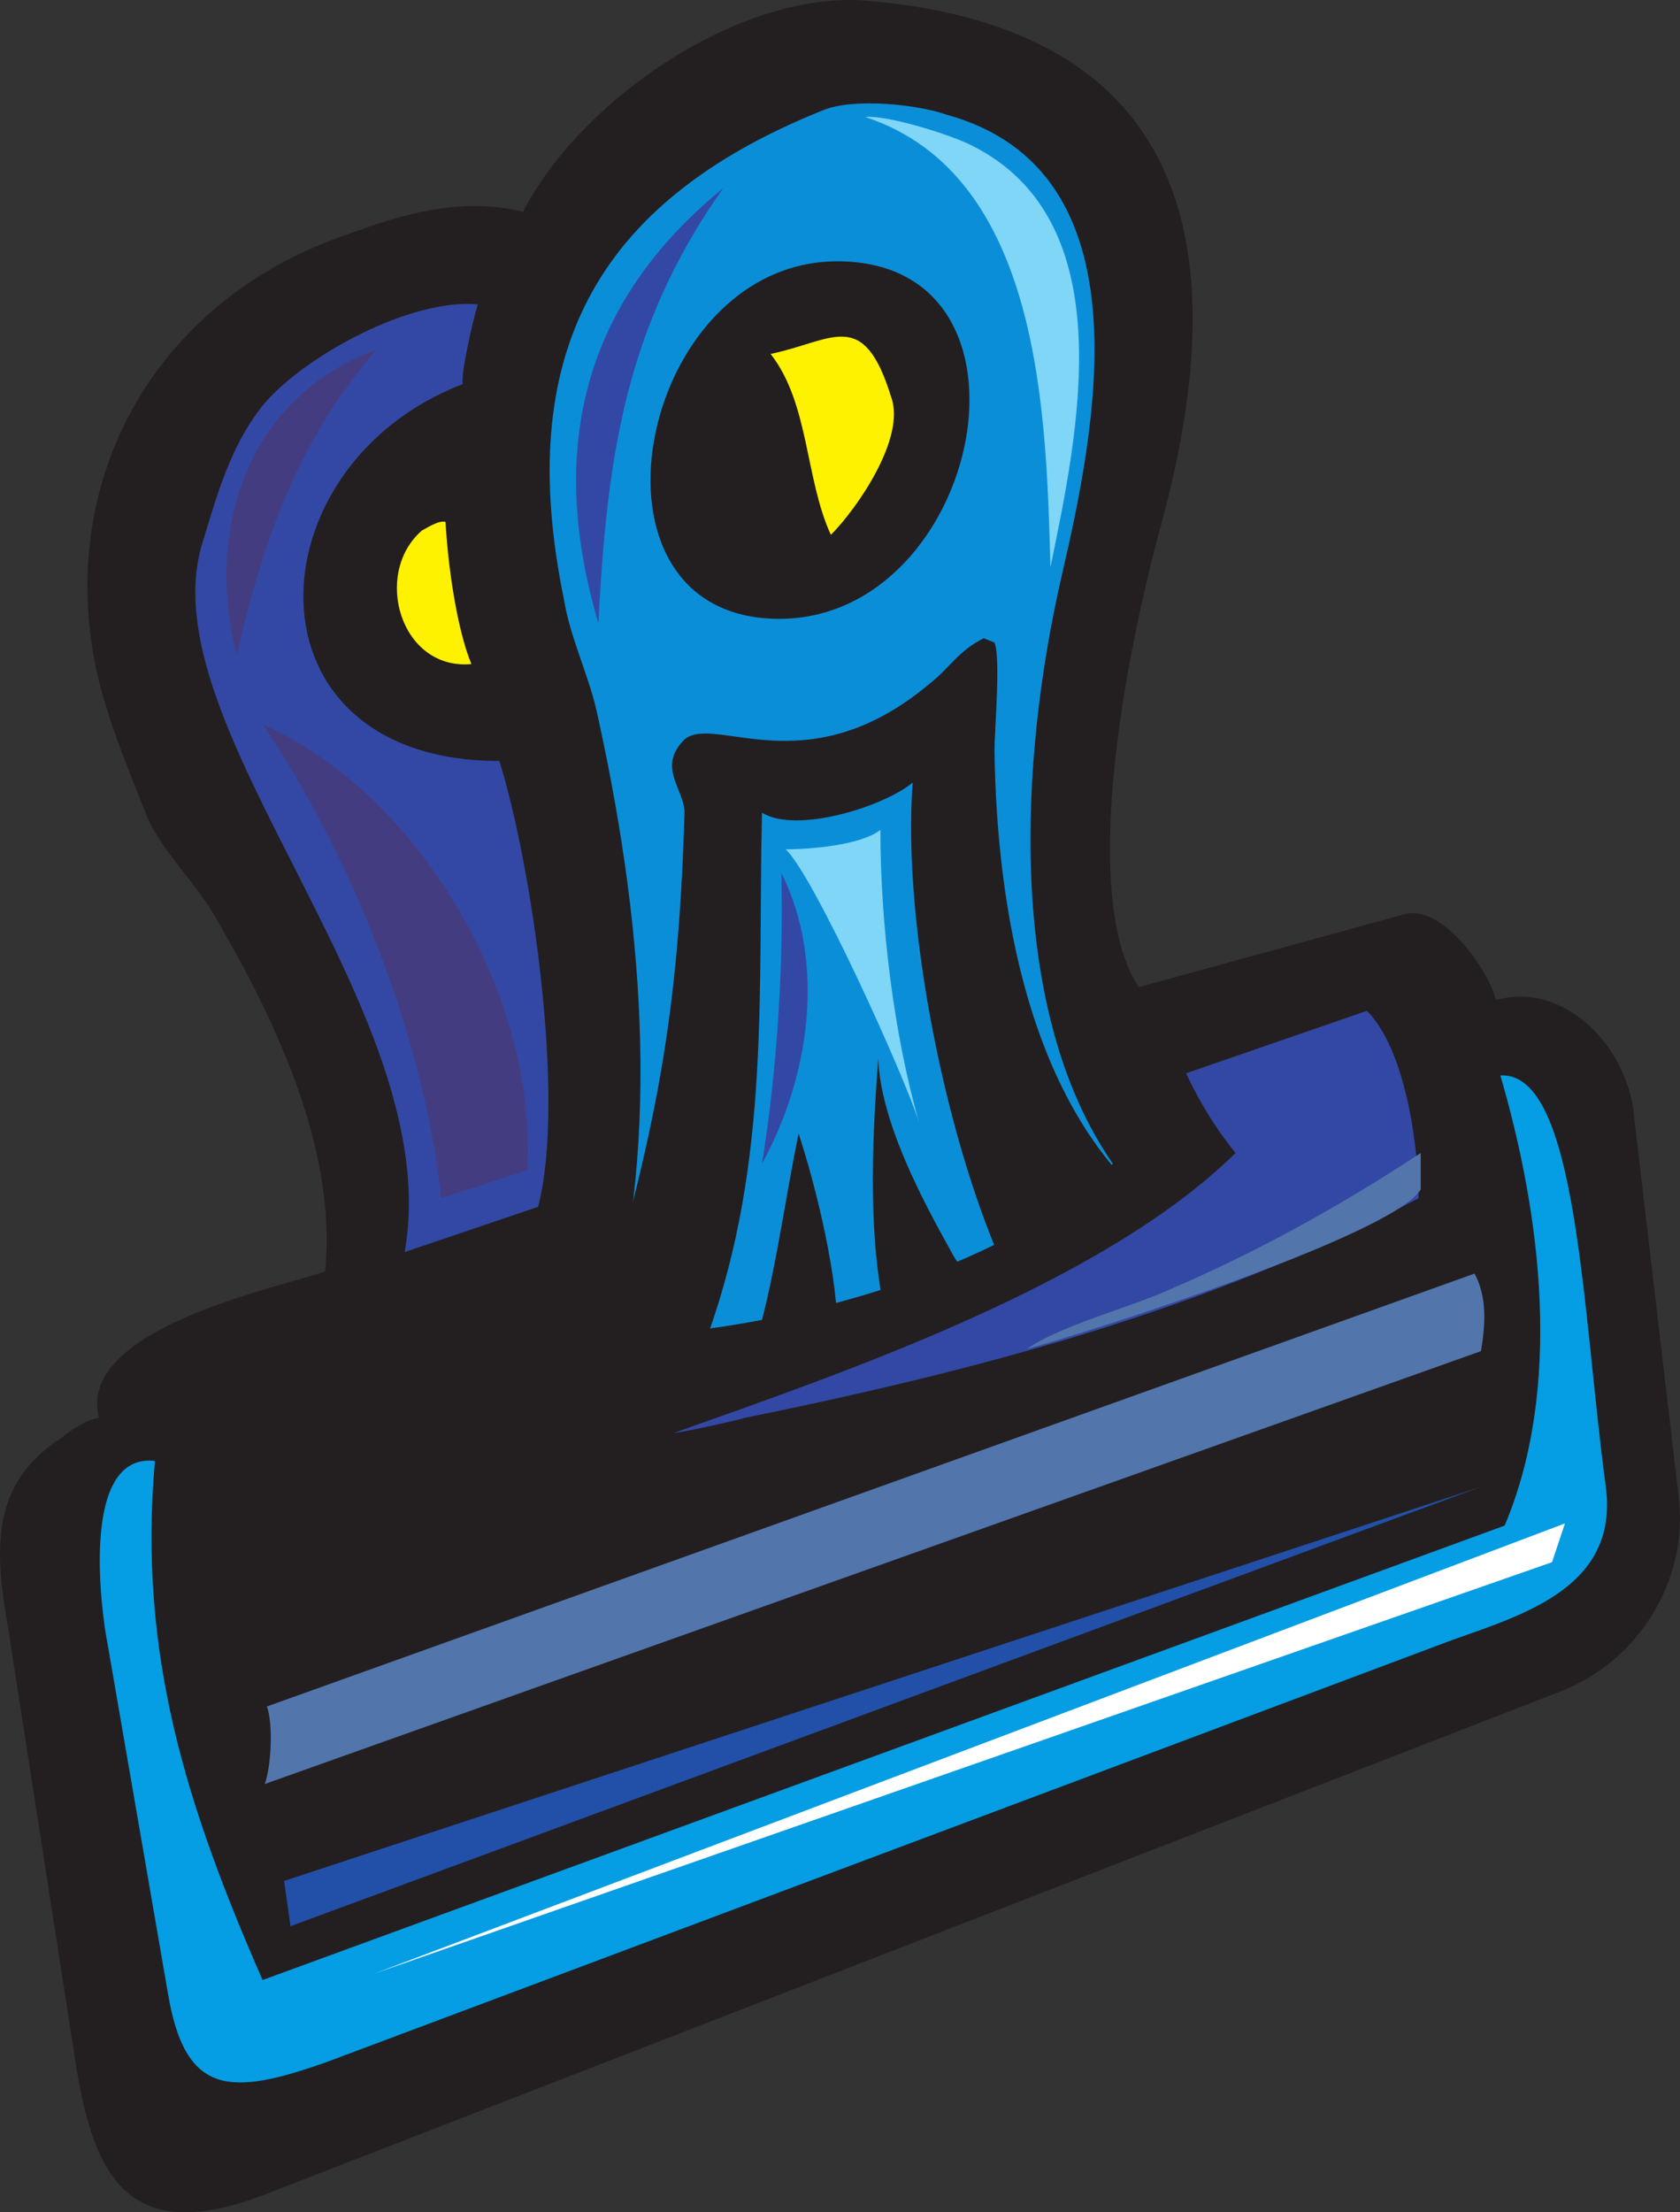 <svg xmlns="http://www.w3.org/2000/svg" width="585.322" height="770.377"><rect width="100%" height="100%" fill="#333333" stroke="none"/><path fill="#231f20" fill-rule="evenodd" d="M182.234 73.75c-21.75-5.25-42 .75-62.25 8.25-63 21.75-99.75 81-87 148.5 3.75 18.75 11.25 36 18 53.25 4.5 11.25 16.5 23.25 22.5 33 21.75 36.75 44.25 83.25 39.75 126-14.25 5.25-87 19.5-78.75 51-3 0-10.5 4.5-12.75 6.75-26.25 16.5-23.25 41.25-18.75 67.5l22.5 144.75c6 42 16.5 70.5 66 51.75L543.734 589c27-10.5 44.25-38.25 41.25-66.75L569.234 388c-2.25-23.25-24-46.5-48-39.75-3-11.25-18.75-33-31.5-30l-93 25.5c-22.5-34.5-1.5-127.5 8.25-162.75 25.5-94.5 9.75-171-102.75-180.75-45-3.75-100.5 35.25-120 73.5"/><path fill="#059de3" fill-rule="evenodd" d="M53.984 508.75c-26.25-3-18.75 52.5-16.5 63.75l21 121.5c6 36 21.75 36 55.5 24l392.25-147c25.5-9 57.75-18.75 53.25-53.25-8.25-60.75-9.75-144.75-36.75-143.25 14.25 48.75 21.75 108.75 1.5 156.75L91.484 689.5c-26.25-60-43.5-113.25-37.5-180.75"/><path fill="#fff" fill-rule="evenodd" d="m545.234 530.5-4.5 13.5-410.25 143.25zm0 0"/><path fill="#fff200" fill-rule="evenodd" d="M155.234 181.75c-2.25-.75-6.75 2.25-8.25 3-17.25 15-7.5 48.75 17.25 46.5-5.25-12.75-8.25-35.25-9-49.5"/><path fill="#5275ac" fill-rule="evenodd" d="M92.984 594.25c2.25 6 1.5 21-.75 27l423.75-150.75c1.5-9 2.25-18.75-2.25-27L92.984 594.25"/><path fill="#3348a5" fill-rule="evenodd" d="M166.484 106c-23.25-2.25-60.75 18-75 35.25-11.25 14.25-15.75 30.75-21 48-19.5 63.75 85.5 162.75 70.5 246.75l46.5-15.75c9.75-37.5-2.25-119.25-13.5-155.25-90.75 0-87-102.75-12.75-131.25-.75-3.75 3.75-23.25 5.25-27.75"/><path fill="#443c80" fill-rule="evenodd" d="M91.484 252.25c31.5 46.5 56.25 109.5 62.25 165l30-9.75c3.75-60-37.5-131.25-92.25-155.25"/><path fill="#0b8ed8" fill-rule="evenodd" d="M387.734 405.25c-39 39-123.75 60-176.25 60 19.5-70.5 12-147.75-3.75-218.25-3-12.75-9-24.75-11.25-38.25-17.25-84 9.75-138 90-170.25 10.5-4.5 33-2.25 43.5 1.5 70.5 19.5 51.75 109.5 39.75 161.25-14.25 62.25-19.5 150 18 204"/><path fill="#2250a9" fill-rule="evenodd" d="m98.984 655 2.25 15.75 414.75-153zm0 0"/><path fill="#231f20" fill-rule="evenodd" d="M206.234 471.25c20.25-72 30-109.5 32.25-188.25 0-8.25-9.75-15.75 0-25.5 10.5-9 42.75 16.5 85.5-19.5 6.75-5.25 9.75-11.25 18.75-15.75l3.75 1.5c2.25 5.25 0 30.75 0 37.5.75 54.75 12 123.75 56.25 159.75l-51 24.75c-21.75-45.75-37.5-123.75-33.75-173.25-9.75 8.25-40.5 18-52.5 10.5-1.5 61.5 3 120.75-18.75 181.5l-40.5 6.75"/><path fill="#231f20" fill-rule="evenodd" d="M305.984 368.5c-2.25 30.75-3.75 62.25 3 92.25l33.75-7.5c-1.5-5.25-8.25-11.25-11.25-17.25-10.5-18.75-24.75-45.75-25.5-67.5m-27.75 26.25c-5.25 25.5-8.25 51-15.75 75.75l29.25-4.5c.75-19.5-7.5-53.25-13.5-71.25"/><path fill="#7fd6f7" fill-rule="evenodd" d="M301.484 40.75c7.5-.75 29.25 6 36.75 9.75 53.25 26.25 37.5 99.75 27.75 147-1.5-52.5-3-136.5-64.5-156.75"/><path fill="#231f20" fill-rule="evenodd" d="M271.484 215.5c70.5 0 96-124.5 20.25-124.5-69.75 0-93.75 124.5-20.25 124.5"/><path fill="#fff200" fill-rule="evenodd" d="M268.484 123.25c21.75-4.5 32.25-16.5 42 15 5.25 14.25-12 39-21 48-9-19.5-7.5-45.75-21-63"/><path fill="#7fd6f7" fill-rule="evenodd" d="M273.734 295.75c9 0 26.25-1.5 33-6.75 0 32.25 4.5 70.5 13.5 102-4.5-15-36.75-86.25-46.5-95.25"/><path fill="#3348a5" fill-rule="evenodd" d="M413.234 373.75c4.5 9.75 10.5 19.5 17.25 27.75-46.5 45.75-136.5 76.5-195.75 97.5 2.25 0 22.5-4.5 24.75-5.25 81-16.5 161.25-37.5 234.75-76.5 0-18-4.5-51.75-18-65.25l-63 21.75"/><path fill="#5275ac" fill-rule="evenodd" d="M494.984 401.5v12.75c-10.5 16.5-120 51-137.25 55.5 12-8.25 35.25-14.25 48.75-20.25 31.5-13.5 60-29.25 88.5-48"/><path fill="#3348a5" fill-rule="evenodd" d="M251.984 65.5c-48.75 39.75-61.5 90.75-43.5 151.5 3-57 9-102.75 43.5-151.5m20.25 238.5c.75 33.75-1.5 68.25-6.75 101.25 16.5-30 22.5-69.75 6.75-101.25"/><path fill="#443c80" fill-rule="evenodd" d="M131.234 121.75c-45 16.5-60 62.25-48.75 106.5 9-39.75 21.75-75.75 48.75-106.5"/></svg>
